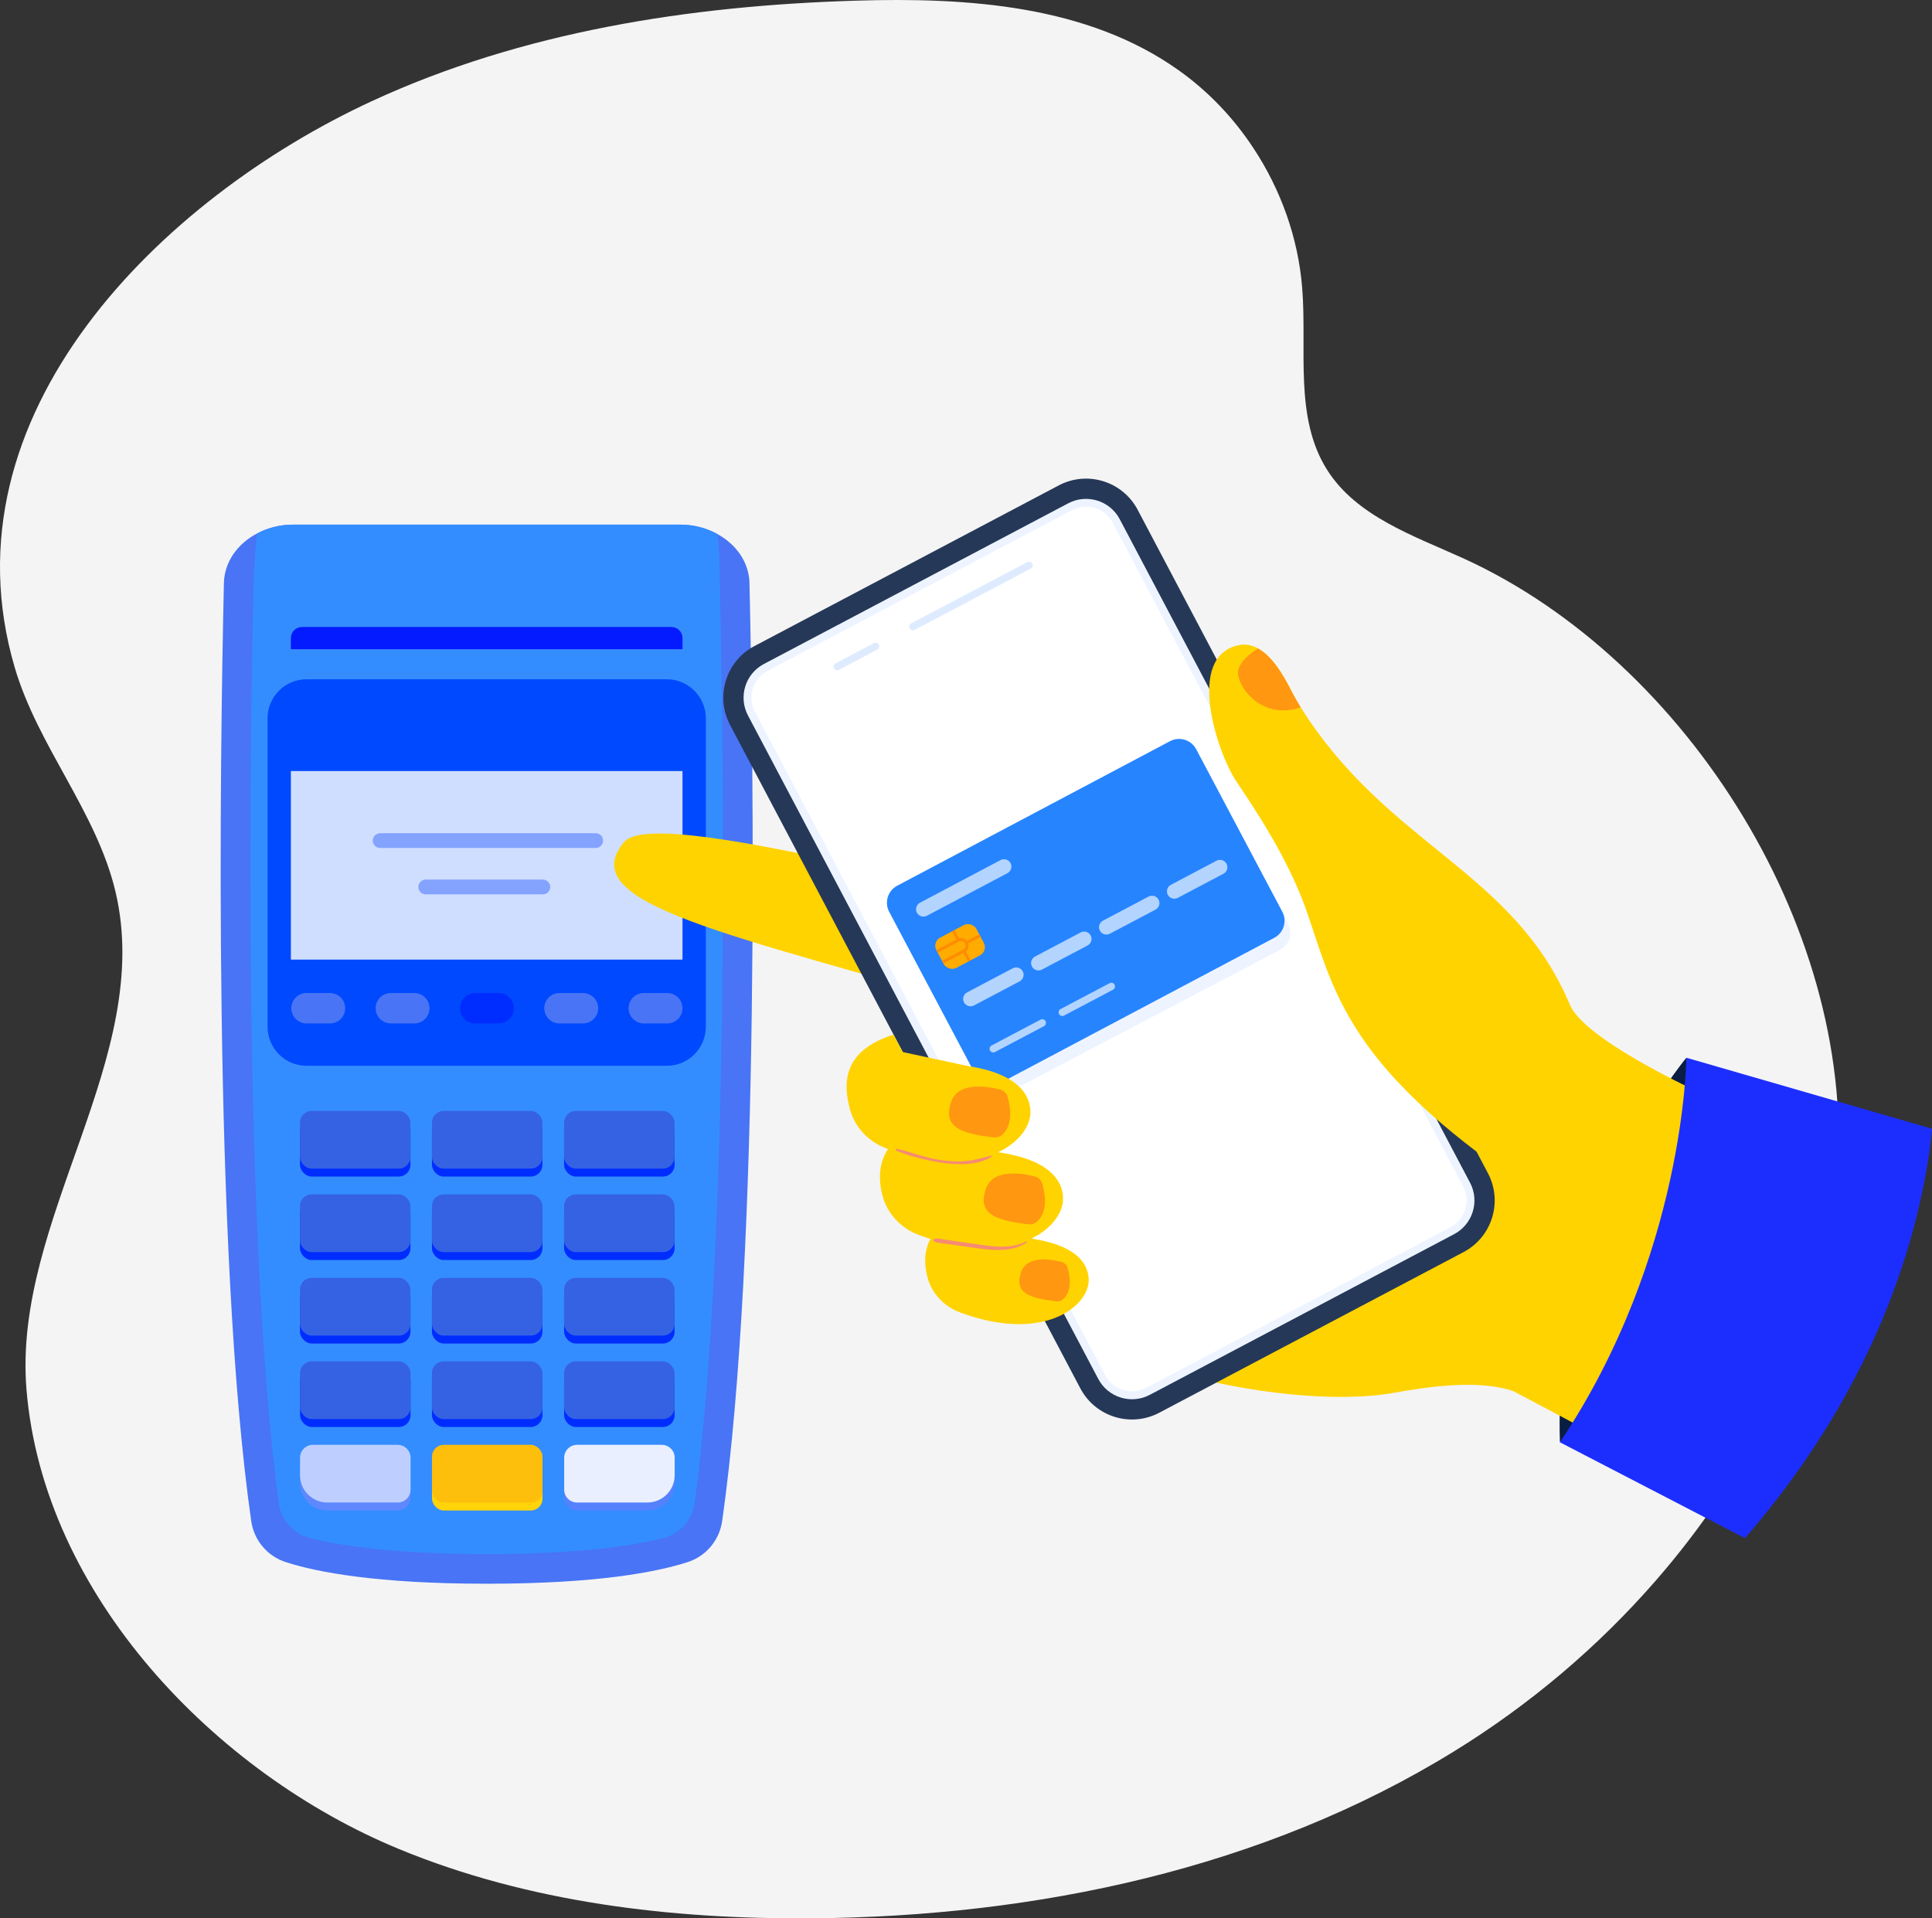 <?xml version="1.0" encoding="UTF-8"?>
<svg id="Layer_1" data-name="Layer 1" xmlns="http://www.w3.org/2000/svg" viewBox="0 0 1859.13 1846.08">
  <rect x="0" y="0" width="1859.13" height="1846.08" fill="#333333" stroke="none"/>
  <defs>
    <style>
      .cls-1 {
        fill: #f68a73;
      }

      .cls-1, .cls-2, .cls-3, .cls-4, .cls-5, .cls-6, .cls-7, .cls-8, .cls-9, .cls-10, .cls-11, .cls-12, .cls-13, .cls-14, .cls-15, .cls-16, .cls-17, .cls-18, .cls-19, .cls-20, .cls-21, .cls-22, .cls-23, .cls-24, .cls-25, .cls-26, .cls-27, .cls-28 {
        stroke-width: 0px;
      }

      .cls-2 {
        fill: #b2d4ff;
      }

      .cls-3 {
        fill: #4874f5;
      }

      .cls-4 {
        fill: #2684ff;
      }

      .cls-5 {
        fill: #5581fd;
      }

      .cls-6 {
        fill: #253858;
      }

      .cls-7 {
        fill: #fdbe0c;
      }

      .cls-8 {
        fill: #f4f4f4;
      }

      .cls-9 {
        fill: #3562e2;
      }

      .cls-10 {
        fill: #eaefff;
      }

      .cls-11 {
        fill: #1c2efe;
      }

      .cls-12 {
        fill: #ff9710;
      }

      .cls-13 {
        fill: #5f88fe;
      }

      .cls-14 {
        fill: #0049ff;
      }

      .cls-15 {
        fill: #edf4ff;
      }

      .cls-16 {
        fill: #ff8b00;
      }

      .cls-17 {
        fill: #348dff;
      }

      .cls-18 {
        fill: #002dff;
      }

      .cls-19 {
        fill: #83a3ff;
      }

      .cls-20 {
        fill: #cfdeff;
      }

      .cls-21 {
        fill: #deebff;
      }

      .cls-22 {
        fill: #ffab00;
      }

      .cls-23 {
        fill: #091e42;
      }

      .cls-24 {
        fill: #becfff;
      }

      .cls-25 {
        fill: #ffd409;
      }

      .cls-26 {
        fill: #fff;
      }

      .cls-27 {
        fill: #041aff;
      }

      .cls-28 {
        fill: #ffd300;
      }
    </style>
  </defs>
  <path class="cls-8" d="M1767.34,1140.39c-1.03,11.47-2.47,22.87-4.4,34.21-21.84,128.79-83.46,247.56-169.52,346.33-55.85,64.22-121.99,120-194.32,164.51-183.4,113.06-402.45,159.02-617.93,160.6-135.11,1.03-272.22-15.11-397.16-66.63-176.03-72.58-342.39-243.87-358.55-442.64-13.29-163.42,123.29-318.76,85.75-478.36-18.12-77.04-74.67-140.05-97.01-215.97C-57.62,398.32,156.24,190.59,357.5,97.48,502.5,30.38,663.92,5.44,823.62.63c107.91-3.3,222.9,4.46,310.75,67.11,28.3,20.13,52.55,45.61,71.64,74.6,26.51,40.05,43.21,86.69,47.05,134.63,4.81,59.55-7.97,124.88,24.11,175.36,28.44,44.85,83.32,63.26,131.68,85.31,215.61,98.5,380.74,362.06,358.49,602.75Z"/>
  <g>
    <path class="cls-3" d="M694.94,1463.68c-2.71,18.7-15.56,33.97-33.55,39.68-29.83,9.56-87.21,20.7-192.99,20.7s-163.3-11.14-193.13-20.7c-17.99-5.71-30.83-20.98-33.54-39.68-37.11-259.94-29.98-739.13-26.27-902.57.43-20.27,13.13-37.97,31.83-47.67,10.13-5.43,22.13-8.57,34.83-8.57h372.42c13.27,0,25.69,3.42,36.11,9.28,17.99,9.85,30.12,27.12,30.55,46.96,3.71,163.45,10.85,642.64-26.26,902.57Z"/>
    <path class="cls-17" d="M668.53,1445.98c-2.14,16.7-14.27,30.26-30.69,34.26-29.55,7.42-81.79,15.27-169.44,15.27s-140.03-7.85-169.58-15.27c-16.42-4-28.55-17.56-30.69-34.26-34.97-263.51-27.41-739-24.12-884.17.29-6.71.86-27.12,3.28-48.39,10.13-5.43,22.13-8.57,34.83-8.57h372.42c13.27,0,25.69,3.42,36.11,9.28,2.14,22.12,1.85,41.83,2,47.67,3.28,145.17,10.85,620.65-24.12,884.17Z"/>
    <rect class="cls-18" x="415.65" y="1076.71" width="106.32" height="55.52" rx="11.22" ry="11.22"/>
    <rect class="cls-18" x="415.65" y="1157.04" width="106.32" height="55.52" rx="11.22" ry="11.22"/>
    <rect class="cls-18" x="415.65" y="1237.38" width="106.32" height="55.52" rx="11.22" ry="11.22"/>
    <rect class="cls-18" x="415.65" y="1317.71" width="106.32" height="55.52" rx="11.22" ry="11.22"/>
    <rect class="cls-18" x="288.65" y="1076.71" width="106.32" height="55.52" rx="11.22" ry="11.22"/>
    <rect class="cls-18" x="288.65" y="1157.04" width="106.32" height="55.52" rx="11.22" ry="11.22"/>
    <rect class="cls-18" x="288.65" y="1237.38" width="106.32" height="55.52" rx="11.22" ry="11.22"/>
    <rect class="cls-18" x="288.73" y="1317.71" width="106.32" height="55.52" rx="11.22" ry="11.22"/>
    <rect class="cls-25" x="415.73" y="1398.05" width="106.32" height="55.52" rx="11.22" ry="11.22"/>
    <path class="cls-13" d="M301.14,1398.05h81.52c6.85,0,12.4,5.56,12.4,12.4v30.72c0,6.85-5.56,12.4-12.4,12.4h-67.63c-14.51,0-26.29-11.78-26.29-26.29v-16.83c0-6.85,5.56-12.4,12.4-12.4Z"/>
    <rect class="cls-18" x="542.81" y="1076.71" width="106.32" height="55.52" rx="11.22" ry="11.22" transform="translate(1191.95 2208.95) rotate(180)"/>
    <rect class="cls-18" x="542.81" y="1157.04" width="106.32" height="55.52" rx="11.22" ry="11.22" transform="translate(1191.95 2369.61) rotate(-180)"/>
    <rect class="cls-18" x="542.81" y="1237.38" width="106.32" height="55.52" rx="11.22" ry="11.22" transform="translate(1191.95 2530.28) rotate(180)"/>
    <rect class="cls-18" x="542.81" y="1317.71" width="106.32" height="55.52" rx="11.22" ry="11.22" transform="translate(1191.95 2690.95) rotate(180)"/>
    <path class="cls-5" d="M569.18,1398.05h67.63c6.85,0,12.4,5.56,12.4,12.4v30.72c0,6.85-5.56,12.4-12.4,12.4h-81.52c-6.85,0-12.4-5.56-12.4-12.4v-16.83c0-14.51,11.78-26.29,26.29-26.29Z" transform="translate(1192.12 2851.62) rotate(180)"/>
    <path class="cls-14" d="M641.63,653.67h-346.58c-20.76,0-37.58,16.82-37.58,37.58v296.81c0,20.76,16.83,37.58,37.58,37.58h346.58c20.75,0,37.58-16.82,37.58-37.58v-296.81c0-20.75-16.83-37.58-37.58-37.58Z"/>
    <path class="cls-27" d="M290.62,603.36h355.43c5.91,0,10.71,4.8,10.71,10.71v10.71h-376.85v-10.71c0-5.91,4.8-10.71,10.71-10.71Z"/>
    <rect class="cls-9" x="415.65" y="1069.06" width="106.32" height="55.52" rx="11.22" ry="11.22"/>
    <rect class="cls-9" x="415.65" y="1149.4" width="106.32" height="55.52" rx="11.22" ry="11.22"/>
    <rect class="cls-9" x="415.65" y="1229.73" width="106.32" height="55.52" rx="11.22" ry="11.22"/>
    <rect class="cls-9" x="415.65" y="1310.06" width="106.32" height="55.52" rx="11.22" ry="11.22"/>
    <rect class="cls-9" x="288.65" y="1069.06" width="106.32" height="55.52" rx="11.22" ry="11.22"/>
    <rect class="cls-9" x="288.65" y="1149.4" width="106.32" height="55.52" rx="11.22" ry="11.22"/>
    <rect class="cls-9" x="288.65" y="1229.73" width="106.32" height="55.52" rx="11.22" ry="11.22"/>
    <rect class="cls-9" x="288.73" y="1310.06" width="106.32" height="55.52" rx="11.22" ry="11.22"/>
    <rect class="cls-7" x="415.73" y="1390.4" width="106.32" height="55.52" rx="11.22" ry="11.22"/>
    <path class="cls-24" d="M301.14,1390.4h81.52c6.85,0,12.4,5.56,12.4,12.4v30.72c0,6.85-5.56,12.4-12.4,12.4h-67.63c-14.51,0-26.29-11.78-26.29-26.29v-16.83c0-6.85,5.56-12.4,12.4-12.4Z"/>
    <rect class="cls-9" x="542.81" y="1069.06" width="106.32" height="55.52" rx="11.22" ry="11.22" transform="translate(1191.95 2193.65) rotate(180)"/>
    <rect class="cls-9" x="542.81" y="1149.4" width="106.32" height="55.52" rx="11.22" ry="11.22" transform="translate(1191.95 2354.31) rotate(180)"/>
    <rect class="cls-9" x="542.81" y="1229.73" width="106.32" height="55.52" rx="11.22" ry="11.22" transform="translate(1191.95 2514.98) rotate(180)"/>
    <rect class="cls-9" x="542.81" y="1310.06" width="106.32" height="55.52" rx="11.22" ry="11.22" transform="translate(1191.95 2675.65) rotate(180)"/>
    <path class="cls-10" d="M569.18,1390.4h67.63c6.85,0,12.4,5.56,12.4,12.4v30.72c0,6.85-5.56,12.4-12.4,12.4h-81.52c-6.85,0-12.4-5.56-12.4-12.4v-16.83c0-14.51,11.78-26.29,26.29-26.29Z" transform="translate(1192.12 2836.32) rotate(180)"/>
    <rect class="cls-20" x="279.91" y="742" width="376.85" height="181.46"/>
    <path class="cls-3" d="M317.54,984.89h-22.59c-8.09,0-14.64-6.55-14.64-14.64s6.55-14.64,14.64-14.64h22.59c8.09,0,14.64,6.55,14.64,14.64s-6.55,14.64-14.64,14.64Z"/>
    <path class="cls-3" d="M398.68,984.89h-22.59c-8.09,0-14.64-6.55-14.64-14.64s6.55-14.64,14.64-14.64h22.59c8.09,0,14.64,6.55,14.64,14.64s-6.55,14.64-14.64,14.64Z"/>
    <path class="cls-18" d="M479.83,984.89h-22.59c-8.09,0-14.64-6.55-14.64-14.64s6.55-14.64,14.64-14.64h22.59c8.09,0,14.64,6.55,14.64,14.64s-6.55,14.64-14.64,14.64Z"/>
    <path class="cls-3" d="M560.97,984.89h-22.59c-8.09,0-14.64-6.55-14.64-14.64s6.55-14.64,14.64-14.64h22.59c8.09,0,14.64,6.55,14.64,14.64s-6.55,14.64-14.64,14.64Z"/>
    <path class="cls-3" d="M642.12,984.89h-22.59c-8.09,0-14.64-6.55-14.64-14.64s6.55-14.64,14.64-14.64h22.59c8.09,0,14.64,6.55,14.64,14.64s-6.55,14.64-14.64,14.64Z"/>
    <path class="cls-19" d="M573.23,816.04h-207.43c-3.93,0-7.11-3.18-7.11-7.11s3.18-7.11,7.11-7.11h207.43c3.93,0,7.11,3.18,7.11,7.11s-3.18,7.11-7.11,7.11Z"/>
    <path class="cls-19" d="M522.38,860.67h-112.72c-3.93,0-7.11-3.18-7.11-7.11s3.18-7.11,7.11-7.11h112.72c3.93,0,7.11,3.18,7.11,7.11s-3.18,7.11-7.11,7.11Z"/>
  </g>
  <g>
    <path class="cls-23" d="M1622.79,1017.89s-128.96,153.12-121.71,370.1c0,0,142.16-160.68,121.71-370.1Z"/>
    <path class="cls-28" d="M600.14,810.68c29.95-37.11,340.41,57.04,504.71,79.56,84.46,11.58,250.66,24.48,250.66,24.48l188.38,156.71,107.31,44.43-100.93,272.7-93.95-49.81c-33.13-11.36-80.52-4.55-115,1.58-55.84,9.93-140.3.54-214.08-20.43-35.98-10.22-173.92-347.43-165.32-344.92-266.43-77.74-409.59-105.04-361.77-164.31Z"/>
    <g>
      <path class="cls-6" d="M1431.82,1129.01l-337.08-638.46c-14.48-27.43-48.46-37.93-75.89-23.45l-292.88,154.63c-27.43,14.48-37.93,48.46-23.45,75.89l337.08,638.46c14.48,27.43,48.46,37.93,75.89,23.45l292.88-154.63c27.43-14.48,37.93-48.46,23.45-75.89Z"/>
      <path class="cls-15" d="M1414.59,1138.11l-337.08-638.46c-9.46-17.91-31.65-24.77-49.56-15.31l-292.87,154.63c-17.91,9.46-24.77,31.65-15.31,49.56l337.08,638.46c9.46,17.91,31.65,24.77,49.56,15.31l292.87-154.63c17.91-9.46,24.77-31.65,15.31-49.56Z"/>
      <path class="cls-26" d="M726.48,684.96l337.09,638.48c2.35,4.45,5.69,8.04,9.63,10.64,5.39,3.55,11.91,5.26,18.39,4.76.94-.07,1.94-.17,2.89-.36,2.86-.5,5.68-1.44,8.39-2.87l292.88-154.63c2.17-1.14,4.12-2.59,5.88-4.16.61-.54,1.18-1.09,1.75-1.71,8.31-8.79,10.5-22.24,4.55-33.5l-337.09-638.48c-7.49-14.19-25.16-19.64-39.34-12.15l-292.88,154.63c-14.19,7.49-19.64,25.16-12.15,39.34Z"/>
    </g>
    <path class="cls-15" d="M1185.24,785.4l-27.87-53.14c-1.35-2.6-3.22-4.72-5.4-6.32-5.57-4.08-13.15-4.93-19.65-1.54l-263.16,138.04c-9.1,4.74-12.59,15.99-7.86,25.04l82.28,156.84c4.72,9.04,15.98,12.54,25.03,7.81l263.16-138.04c9.1-4.74,12.6-15.95,7.86-25.04l-54.39-103.65Z"/>
    <path class="cls-28" d="M1626.22,1183.54l42.99-116.52s-142.06-60.99-158.51-100.06c-54.6-129.6-174.48-152.11-259.07-286.27-2.55-4.04-4.94-8.25-7.26-12.56-4.54-8.4-16.4-34.45-33.82-44.12-5.52-3.08-11.59-4.55-18.19-3.23-52.46,10.38-20.74,104.57-2.34,131.68,32.93,48.5,55.13,88.15,68.73,128.38,23.41,69.42,37.93,132.93,162.08,227.43,151.7,115.41,205.39,75.28,205.39,75.28Z"/>
    <path class="cls-28" d="M993.52,1192.13c52.2,7.89,54.53,32.58,54.07,41.07-1.37,25.13-44.94,58.97-123.76,29.8-15.27-5.65-27.25-18.19-31.38-33.95-5.55-21.19-3.28-50.1,41.38-64.29l8.57,16.6,51.13,10.77Z"/>
    <path class="cls-12" d="M1251.63,680.69c-2.48-4.09-4.94-8.25-7.26-12.56-4.54-8.4-16.4-34.45-33.82-44.12-7.85,4.78-18,13.27-19.13,21.92-1.8,13.17,21.7,47.96,60.22,34.76Z"/>
    <path class="cls-12" d="M1022.47,1250.66c4.21-3.3,10.19-11.59,4.83-30.65-.8-2.83-3.12-4.96-5.98-5.68-9.98-2.53-33.11-6.45-38.7,9.8-6.94,20.17,7.75,25.01,33.69,28.16,2.18.26,4.43-.27,6.16-1.63Z"/>
    <path class="cls-28" d="M962.35,1109.14c58.46,8.84,61.06,36.48,60.54,45.99-1.54,28.14-50.33,66.03-138.58,33.37-17.1-6.33-30.51-20.37-35.13-38.01-6.22-23.73-3.67-56.11,46.33-71.99l9.59,18.58,57.25,12.06Z"/>
    <path class="cls-12" d="M997.11,1176.21c5.11-4.01,12.38-14.07,5.86-37.21-.97-3.44-3.79-6.02-7.26-6.9-12.11-3.08-40.2-7.83-47,11.9-8.43,24.49,9.41,30.36,40.91,34.19,2.65.32,5.38-.33,7.48-1.98Z"/>
    <path class="cls-11" d="M1859.13,1086.23c-1.07,11.88-2.56,23.68-4.55,35.41-22.61,133.33-86.4,256.28-175.5,358.54l-177.99-92.23c120.53-180.12,121.67-370.06,121.67-370.06l236.38,68.34Z"/>
    <path class="cls-1" d="M898.75,1192.37c3.47-1.07,7.5.16,11.03.64,4.09.54,27.54,4.05,35.2,5.08,14.29,1.94,29.14,3.34,42.48-3.35.68-.34,1.16.62.54,1.03-12.12,7.97-27.26,7.89-41.2,6.24-8.08-.96-16.13-2.18-24.18-3.3-4.34-.6-8.68-1.2-13.01-1.86-3.66-.56-8.04-.48-11.19-2.56-.81-.54-.54-1.66.33-1.93Z"/>
    <g>
      <path class="cls-4" d="M1226.2,902.48l-262.58,139.14c-9.03,4.76-20.3,1.32-25.07-7.71l-82.93-156.49c-4.77-9.03-1.32-20.3,7.76-25.08l262.58-139.13c6.48-3.41,14.07-2.59,19.65,1.46,2.18,1.59,4.06,3.71,5.43,6.3l82.91,156.44c4.78,9.07,1.32,20.3-7.76,25.08Z"/>
      <g>
        <rect class="cls-22" x="902.07" y="894.24" width="43.64" height="33.02" rx="8.86" ry="8.86" transform="translate(-318.87 538.47) rotate(-27.91)"/>
        <path class="cls-16" d="M943.69,901.51l-1.29-2.43-12.06,6.39c-.89-1.1-1.99-2.01-3.37-2.44-1.4-.43-2.84-.43-4.23,0l-4.28-8.08-2.43,1.29,4.22,7.97-19.15,10.14,1.29,2.43,20.36-10.79c1.05-.55,2.26-.67,3.41-.32,1.14.35,2.08,1.13,2.64,2.18.56,1.06.68,2.26.32,3.41-.35,1.14-1.13,2.08-2.18,2.63l-20.36,10.79,1.29,2.43,19.14-10.14,4.48,8.44,2.43-1.28-4.54-8.56c1.12-.9,1.94-2.1,2.37-3.5.43-1.39.29-2.81-.12-4.16l12.06-6.39Z"/>
      </g>
      <path class="cls-2" d="M981.19,944.38l-43.95,23.2c-3.47,1.83-7.78.5-9.61-2.97-1.83-3.47-.5-7.77,2.97-9.61l43.95-23.2c3.47-1.83,7.77-.5,9.61,2.97,1.83,3.47.5,7.77-2.97,9.61Z"/>
      <path class="cls-2" d="M972.45,830.63c-1.83-3.47-6.14-4.8-9.61-2.97l-77.57,41.04c-3.47,1.83-4.8,6.14-2.97,9.61,1.83,3.47,6.14,4.8,9.61,2.97l77.57-41.04c3.47-1.83,4.8-6.14,2.97-9.61Z"/>
      <path class="cls-2" d="M1046.57,909.87l-43.95,23.2c-3.47,1.83-7.77.5-9.61-2.97-1.83-3.47-.5-7.77,2.97-9.61l43.95-23.2c3.47-1.83,7.77-.5,9.61,2.97,1.83,3.47.5,7.77-2.97,9.61Z"/>
      <path class="cls-2" d="M1111.94,875.35l-43.95,23.2c-3.47,1.83-7.78.5-9.61-2.97-1.83-3.47-.5-7.77,2.97-9.61l43.95-23.2c3.47-1.83,7.77-.5,9.61,2.97,1.83,3.47.5,7.77-2.97,9.61Z"/>
      <path class="cls-2" d="M1177.31,840.84l-43.95,23.2c-3.47,1.83-7.77.5-9.61-2.97-1.83-3.47-.5-7.77,2.97-9.61l43.95-23.2c3.47-1.83,7.77-.5,9.61,2.97,1.83,3.47.5,7.77-2.97,9.61Z"/>
      <path class="cls-2" d="M1004.62,987.5l-47.16,24.9c-1.74.92-3.89.25-4.8-1.48s-.25-3.89,1.48-4.8l47.16-24.9c1.74-.92,3.89-.25,4.8,1.48.92,1.74.25,3.89-1.48,4.8Z"/>
      <path class="cls-2" d="M1071.08,952.41l-47.16,24.9c-1.74.92-3.89.25-4.8-1.48-.92-1.74-.25-3.89,1.48-4.8l47.16-24.9c1.74-.92,3.89-.25,4.8,1.48.92,1.74.25,3.89-1.48,4.8Z"/>
    </g>
    <path class="cls-28" d="M930.97,1025.79c58.46,8.84,61.06,36.48,60.54,45.99-1.54,28.14-50.33,66.03-138.58,33.37-17.1-6.33-30.51-20.37-35.13-38.01-6.22-23.73-7.93-55.62,42.07-71.51l8.87,16.8,62.24,13.36Z"/>
    <path class="cls-12" d="M963.67,1092.57c5.11-4.01,12.38-14.07,5.86-37.21-.97-3.44-3.79-6.02-7.26-6.9-12.11-3.08-40.2-7.83-47,11.9-8.43,24.49,9.41,30.36,40.91,34.19,2.65.32,5.38-.33,7.48-1.98Z"/>
    <path class="cls-1" d="M862.56,1105.53c7.21,1.21,14.4,3.87,21.42,5.94,8.05,2.38,16.2,4.4,24.55,5.39,7.65.91,15.43,1.11,23.1.25,7.55-.84,14.69-3.21,21.99-5.03.72-.18.98.79.42,1.15-12.54,8.07-30.65,7.84-44.95,6.06-7.8-.97-15.57-2.55-23.18-4.46-7.93-1.99-16.45-4.21-23.81-7.83-.7-.34-.33-1.61.46-1.48Z"/>
    <path class="cls-21" d="M878.55,606.56c-1.28,0-2.51-.69-3.15-1.9-.92-1.74-.25-3.89,1.48-4.8l111.7-58.97c1.74-.92,3.89-.25,4.8,1.48.92,1.74.25,3.89-1.48,4.8l-111.7,58.97c-.53.28-1.1.41-1.66.41Z"/>
    <path class="cls-21" d="M805.64,645.06c-1.28,0-2.51-.69-3.15-1.9-.92-1.74-.25-3.89,1.48-4.8l36.85-19.46c1.74-.92,3.89-.25,4.8,1.48.92,1.74.25,3.89-1.48,4.8l-36.85,19.46c-.53.28-1.1.41-1.66.41Z"/>
  </g>
</svg>